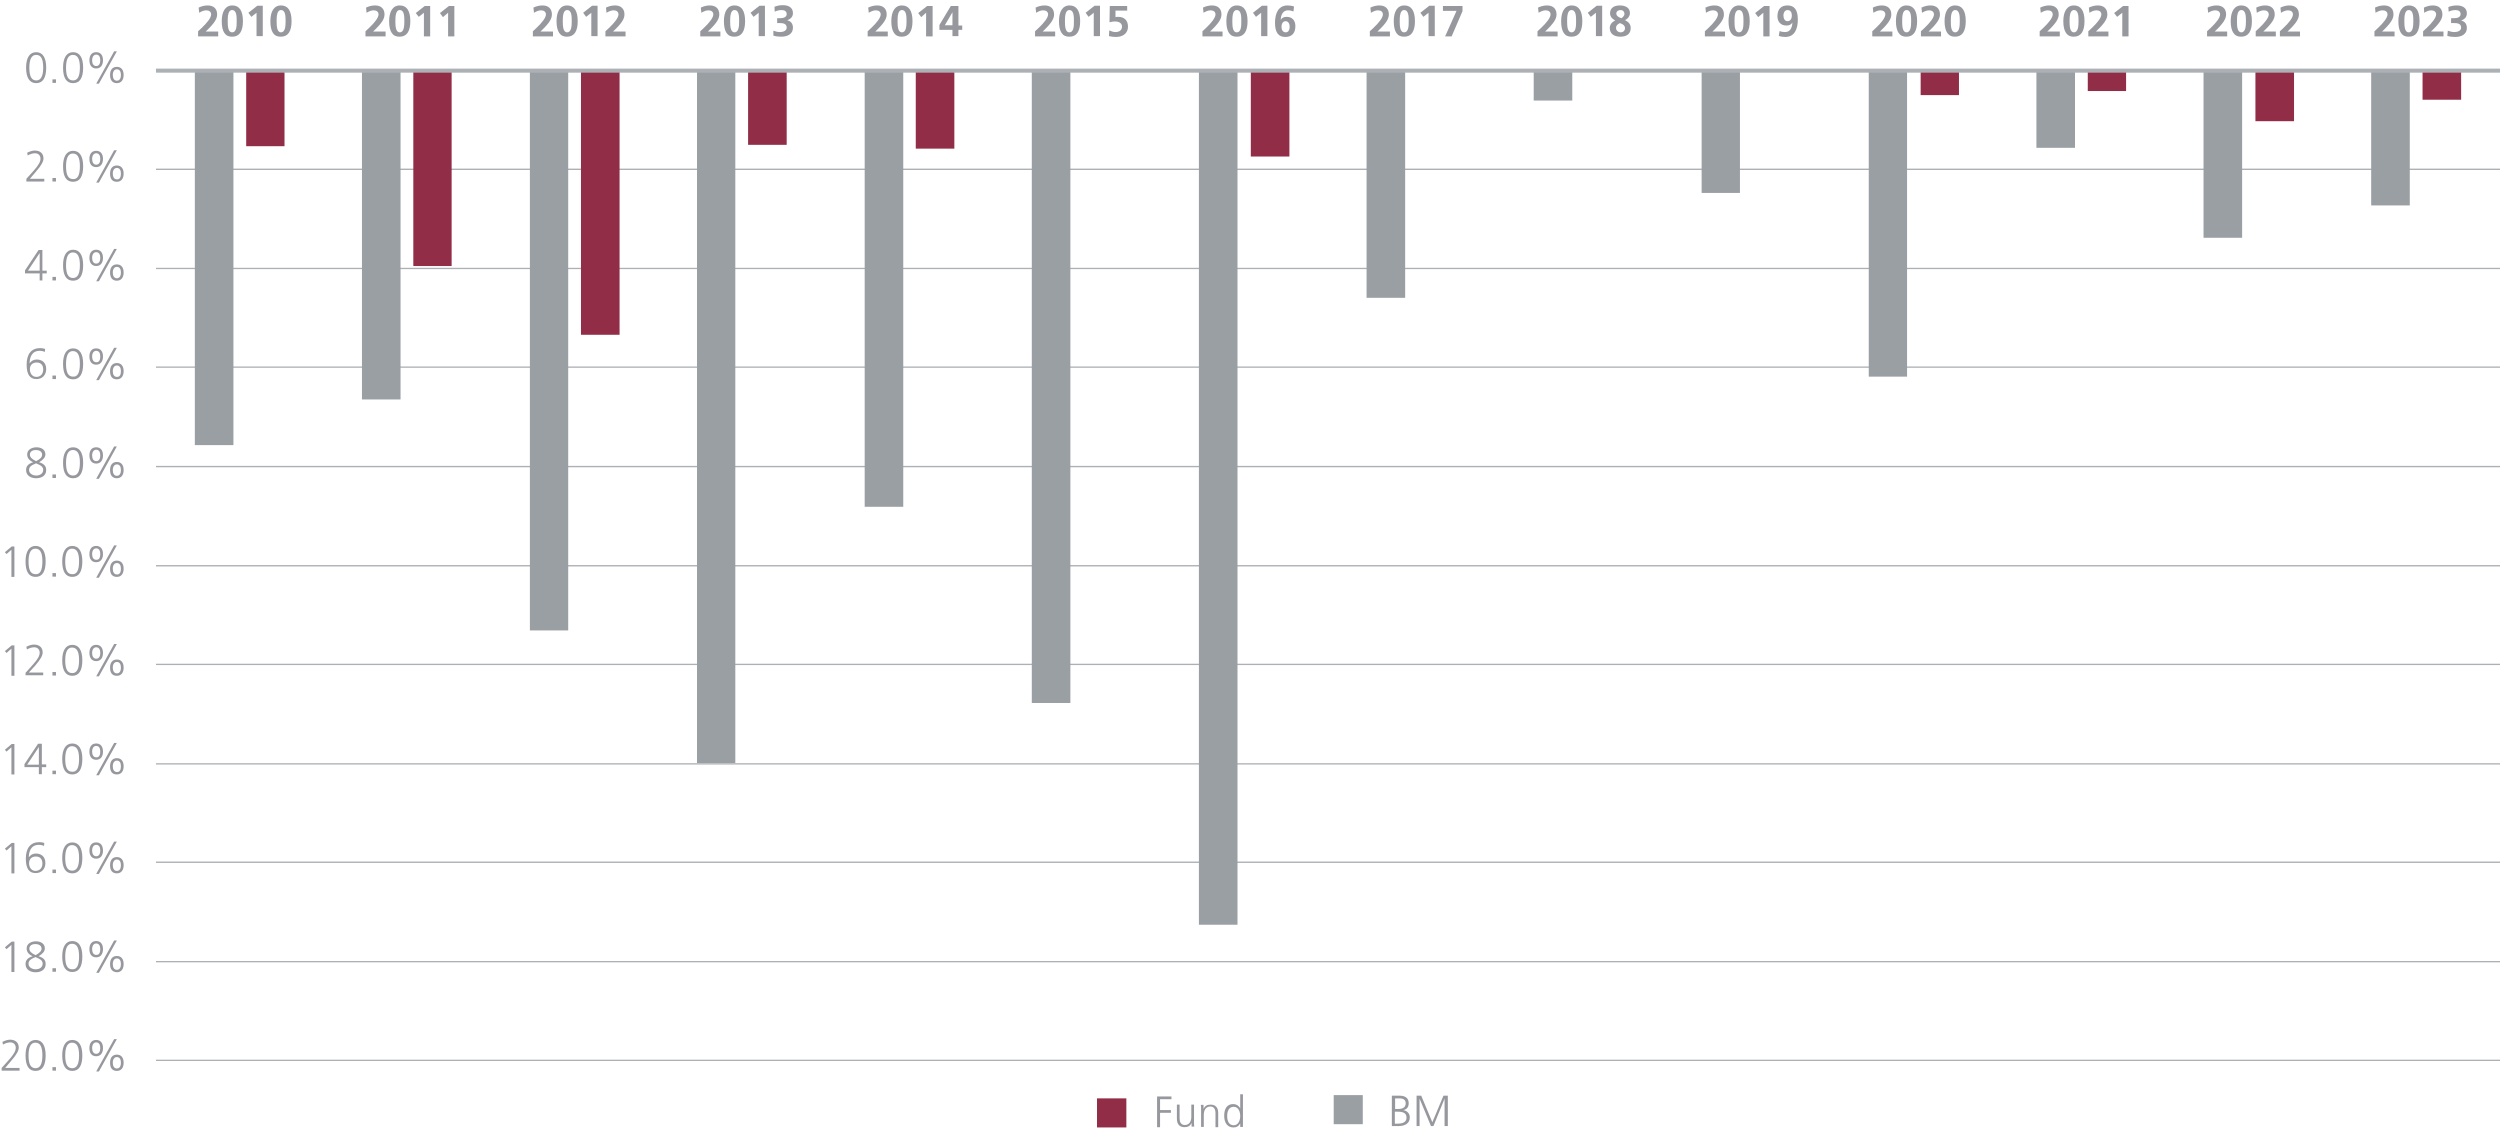 <?xml version="1.0" encoding="UTF-8"?>
<!-- Generator: Adobe Illustrator 28.0.0, SVG Export Plug-In . SVG Version: 6.00 Build 0)  -->
<svg xmlns="http://www.w3.org/2000/svg" xmlns:xlink="http://www.w3.org/1999/xlink" version="1.1" id="Ebene_1" x="0px" y="0px" viewBox="0 0 920 416.7" style="enable-background:new 0 0 920 416.7;" xml:space="preserve">
<style type="text/css">
	.st0{fill:none;stroke:#ADB1B5;stroke-width:0.5;stroke-linejoin:round;stroke-miterlimit:10;}
	.st1{fill:#912D46;}
	.st2{fill:#999FA3;}
	.st3{fill:none;stroke:#ADB1B5;stroke-width:1.5;stroke-linejoin:round;stroke-miterlimit:10;}
	.st4{fill:#96989E;}
	.st5{fill-rule:evenodd;clip-rule:evenodd;fill:#912D46;}
	.st6{fill-rule:evenodd;clip-rule:evenodd;fill:#999FA3;}
</style>
<g>
	<path class="st0" d="M57.4,62.3H920 M57.4,98.8H920 M57.4,135.1H920 M57.4,171.7H920 M57.4,208.2H920 M57.4,244.5H920 M57.4,281.1   H920 M57.4,317.3H920 M57.4,353.9H920 M57.4,390.2H920"></path>
</g>
<polygon class="st1" points="905.7,36.7 891.5,36.7 891.5,26 905.7,26 905.7,36.7 "></polygon>
<polygon class="st1" points="844.2,44.6 830,44.6 830,26 844.2,26 844.2,44.6 "></polygon>
<polygon class="st1" points="782.4,33.5 768.3,33.5 768.3,26 782.4,26 782.4,33.5 "></polygon>
<polygon class="st1" points="720.9,35 706.8,35 706.8,26 720.9,26 720.9,35 "></polygon>
<polygon class="st1" points="474.5,57.6 460.3,57.6 460.3,26 474.5,26 474.5,57.6 "></polygon>
<polygon class="st1" points="351.2,54.7 337,54.7 337,26 351.2,26 351.2,54.7 "></polygon>
<polygon class="st1" points="289.5,53.3 275.3,53.3 275.3,26 289.5,26 289.5,53.3 "></polygon>
<polygon class="st1" points="228,123.2 213.8,123.2 213.8,26 228,26 228,123.2 "></polygon>
<polygon class="st1" points="166.2,97.9 152.1,97.9 152.1,26 166.2,26 166.2,97.9 "></polygon>
<polygon class="st1" points="104.7,53.8 90.6,53.8 90.6,26 104.7,26 104.7,53.8 "></polygon>
<polygon class="st2" points="886.8,75.6 872.6,75.6 872.6,26 886.8,26 886.8,75.6 "></polygon>
<polygon class="st2" points="825.1,87.5 810.9,87.5 810.9,26 825.1,26 825.1,87.5 "></polygon>
<polygon class="st2" points="763.6,54.4 749.4,54.4 749.4,26 763.6,26 763.6,54.4 "></polygon>
<polygon class="st2" points="701.8,138.6 687.7,138.6 687.7,26 701.8,26 701.8,138.6 "></polygon>
<polygon class="st2" points="640.3,71 626.2,71 626.2,26 640.3,26 640.3,71 "></polygon>
<polygon class="st2" points="578.6,37 564.4,37 564.4,26 578.6,26 578.6,37 "></polygon>
<polygon class="st2" points="517.1,109.6 502.9,109.6 502.9,26 517.1,26 517.1,109.6 "></polygon>
<polygon class="st2" points="455.4,340.3 441.2,340.3 441.2,26 455.4,26 455.4,340.3 "></polygon>
<polygon class="st2" points="393.9,258.7 379.7,258.7 379.7,26 393.9,26 393.9,258.7 "></polygon>
<polygon class="st2" points="332.4,186.5 318.2,186.5 318.2,26 332.4,26 332.4,186.5 "></polygon>
<polygon class="st2" points="270.6,280.8 256.5,280.8 256.5,26 270.6,26 270.6,280.8 "></polygon>
<polygon class="st2" points="209.1,232 195,232 195,26 209.1,26 209.1,232 "></polygon>
<polygon class="st2" points="147.4,147 133.2,147 133.2,26 147.4,26 147.4,147 "></polygon>
<polygon class="st2" points="85.9,163.8 71.7,163.8 71.7,26 85.9,26 85.9,163.8 "></polygon>
<g>
	<line class="st3" x1="920" y1="26" x2="57.4" y2="26"></line>
</g>
<g>
	<g>
		<g>
			<g>
				<path class="st4" d="M9.6,24.9c0-3.6,1.3-5.7,3.7-5.7s3.7,2,3.7,5.7c0,3.7-1.2,5.7-3.7,5.7C10.9,30.6,9.6,28.6,9.6,24.9z       M15.9,24.9c0-3.2-0.8-4.7-2.6-4.7c-1.6,0-2.5,1.5-2.5,4.7c0,3.4,0.9,4.7,2.6,4.7C14.9,29.6,15.9,28.2,15.9,24.9z"></path>
				<path class="st4" d="M19.3,30.5v-1.3h1.3v1.3H19.3z"></path>
				<path class="st4" d="M23.2,24.9c0-3.6,1.3-5.7,3.7-5.7s3.7,2,3.7,5.7c0,3.7-1.2,5.7-3.7,5.7C24.4,30.6,23.2,28.6,23.2,24.9z       M29.4,24.9c0-3.2-0.8-4.7-2.6-4.7c-1.6,0-2.5,1.5-2.5,4.7c0,3.4,0.9,4.7,2.6,4.7C28.5,29.6,29.4,28.2,29.4,24.9z"></path>
				<path class="st4" d="M32.9,22.2c0-1.9,0.9-3,2.5-3c1.6,0,2.5,1.1,2.5,3c0,1.7-0.8,3-2.5,3C33.8,25.2,32.9,24,32.9,22.2z       M36.9,22.2c0-1.3-0.5-2.1-1.5-2.1c-0.9,0-1.5,0.8-1.5,2.1c0,1.2,0.5,2.1,1.5,2.1C36.5,24.3,36.9,23.3,36.9,22.2z M35.4,30.8      L42,18.9H43l-6.6,11.9H35.4z M40.5,27.6c0-1.9,0.9-3,2.5-3c1.6,0,2.5,1.1,2.5,3c0,1.7-0.8,3-2.5,3      C41.3,30.6,40.5,29.4,40.5,27.6z M44.5,27.6c0-1.3-0.5-2.1-1.5-2.1c-0.9,0-1.5,0.8-1.5,2.1c0,1.2,0.5,2.1,1.5,2.1      C44.1,29.7,44.5,28.7,44.5,27.6z"></path>
			</g>
		</g>
	</g>
</g>
<g>
	<g>
		<g>
			<g>
				<path class="st4" d="M9.7,66.8v-1l2.7-3c1.8-2,2.5-3.3,2.5-4.4c0-1.2-0.8-2-2-2c-0.9,0-1.8,0.3-2.7,0.8l-0.2-1      c1-0.5,2-0.8,2.8-0.8c2,0,3.2,1.1,3.2,2.9c0,1-0.6,2.4-2.8,4.9L11,65.8h5.3v1H9.7z"></path>
				<path class="st4" d="M19.3,66.8v-1.3h1.3v1.3H19.3z"></path>
				<path class="st4" d="M23.2,61.2c0-3.6,1.3-5.7,3.7-5.7s3.7,2,3.7,5.7c0,3.7-1.2,5.7-3.7,5.7C24.4,66.9,23.2,65,23.2,61.2z       M29.4,61.2c0-3.2-0.8-4.7-2.6-4.7c-1.6,0-2.5,1.5-2.5,4.7c0,3.4,0.9,4.7,2.6,4.7C28.5,66,29.4,64.6,29.4,61.2z"></path>
				<path class="st4" d="M32.9,58.5c0-1.9,0.9-3,2.5-3c1.6,0,2.5,1.1,2.5,3c0,1.7-0.8,3-2.5,3C33.8,61.5,32.9,60.4,32.9,58.5z       M36.9,58.5c0-1.3-0.5-2.1-1.5-2.1c-0.9,0-1.5,0.8-1.5,2.1c0,1.2,0.5,2.1,1.5,2.1C36.5,60.6,36.9,59.7,36.9,58.5z M35.4,67.2      L42,55.3H43l-6.6,11.9H35.4z M40.5,63.9c0-1.9,0.9-3,2.5-3c1.6,0,2.5,1.1,2.5,3c0,1.7-0.8,3-2.5,3      C41.3,66.9,40.5,65.8,40.5,63.9z M44.5,63.9c0-1.3-0.5-2.1-1.5-2.1c-0.9,0-1.5,0.8-1.5,2.1c0,1.2,0.5,2.1,1.5,2.1      C44.1,66.1,44.5,65.1,44.5,63.9z"></path>
			</g>
		</g>
	</g>
</g>
<g>
	<g>
		<g>
			<g>
				<path class="st4" d="M14.6,103.2v-2.6H9.2v-1.1l5-7.5h1.4v7.6h1.6v1h-1.6v2.6H14.6z M14.6,93.1L14.6,93.1l-4.3,6.5h4.3V93.1z"></path>
				<path class="st4" d="M19.3,103.2v-1.3h1.3v1.3H19.3z"></path>
				<path class="st4" d="M23.2,97.6c0-3.6,1.3-5.7,3.7-5.7s3.7,2,3.7,5.7c0,3.7-1.2,5.7-3.7,5.7C24.4,103.3,23.2,101.3,23.2,97.6z       M29.4,97.6c0-3.2-0.8-4.7-2.6-4.7c-1.6,0-2.5,1.5-2.5,4.7c0,3.4,0.9,4.7,2.6,4.7C28.5,102.3,29.4,100.9,29.4,97.6z"></path>
				<path class="st4" d="M32.9,94.9c0-1.9,0.9-3,2.5-3c1.6,0,2.5,1.1,2.5,3c0,1.7-0.8,3-2.5,3C33.8,97.9,32.9,96.7,32.9,94.9z       M36.9,94.9c0-1.3-0.5-2.1-1.5-2.1c-0.9,0-1.5,0.8-1.5,2.1c0,1.2,0.5,2.1,1.5,2.1C36.5,97,36.9,96,36.9,94.9z M35.4,103.5      L42,91.6H43l-6.6,11.9H35.4z M40.5,100.3c0-1.9,0.9-3,2.5-3c1.6,0,2.5,1.1,2.5,3c0,1.7-0.8,3-2.5,3      C41.3,103.3,40.5,102.1,40.5,100.3z M44.5,100.3c0-1.3-0.5-2.1-1.5-2.1c-0.9,0-1.5,0.8-1.5,2.1c0,1.2,0.5,2.1,1.5,2.1      C44.1,102.4,44.5,101.4,44.5,100.3z"></path>
			</g>
		</g>
	</g>
</g>
<g>
	<g>
		<g>
			<g>
				<path class="st4" d="M16.5,129.5c-0.4-0.2-1.1-0.4-1.9-0.4c-3,0-3.7,2.6-3.7,4.6h0c0.6-0.9,1.5-1.4,2.6-1.4      c1.7,0,3.5,0.9,3.5,3.5c0,2.2-1.4,3.7-3.6,3.7c-2.4,0-3.6-1.7-3.6-5.3c0-4,1.8-6.1,5-6.1c0.6,0,1.2,0.1,1.8,0.3L16.5,129.5z       M15.9,136c0-1.6-0.8-2.6-2.4-2.6c-1.6,0-2.5,1-2.5,2.5c0,1.4,0.8,2.8,2.4,2.8C14.9,138.7,15.9,137.6,15.9,136z"></path>
				<path class="st4" d="M19.3,139.5v-1.3h1.3v1.3H19.3z"></path>
				<path class="st4" d="M23.2,133.9c0-3.6,1.3-5.7,3.7-5.7s3.7,2,3.7,5.7c0,3.7-1.2,5.7-3.7,5.7C24.4,139.6,23.2,137.7,23.2,133.9z       M29.4,133.9c0-3.2-0.8-4.7-2.6-4.7c-1.6,0-2.5,1.5-2.5,4.7c0,3.4,0.9,4.7,2.6,4.7C28.5,138.7,29.4,137.3,29.4,133.9z"></path>
				<path class="st4" d="M32.9,131.2c0-1.9,0.9-3,2.5-3c1.6,0,2.5,1.1,2.5,3c0,1.7-0.8,3-2.5,3C33.8,134.2,32.9,133.1,32.9,131.2z       M36.9,131.2c0-1.3-0.5-2.1-1.5-2.1c-0.9,0-1.5,0.8-1.5,2.1c0,1.2,0.5,2.1,1.5,2.1C36.5,133.4,36.9,132.4,36.9,131.2z       M35.4,139.9L42,128H43l-6.6,11.9H35.4z M40.5,136.6c0-1.9,0.9-3,2.5-3c1.6,0,2.5,1.1,2.5,3c0,1.7-0.8,3-2.5,3      C41.3,139.6,40.5,138.5,40.5,136.6z M44.5,136.6c0-1.3-0.5-2.1-1.5-2.1c-0.9,0-1.5,0.8-1.5,2.1c0,1.2,0.5,2.1,1.5,2.1      C44.1,138.8,44.5,137.8,44.5,136.6z"></path>
			</g>
		</g>
	</g>
</g>
<g>
	<g>
		<g>
			<g>
				<path class="st4" d="M17,173c0,2.1-1.8,3-3.7,3c-1.8,0-3.7-0.9-3.7-3c0-1.4,0.7-2.3,2.6-2.9c-1.5-0.7-2.2-1.6-2.2-2.9      c0-1.9,2-2.6,3.4-2.6c1.7,0,3.3,0.8,3.3,2.6c0,1.1-0.8,2-2.3,2.9C16.3,170.7,17,171.6,17,173z M13.3,170.5l-0.7,0.3      c-1.2,0.5-1.9,1.1-1.9,2.2c0,1.3,1.4,2,2.6,2c1.4,0,2.6-0.7,2.6-2.1c0-1.3-1.3-1.8-2.2-2.2L13.3,170.5z M15.5,167.3      c0-1.2-1.2-1.7-2.3-1.7c-1.1,0-2.2,0.5-2.2,1.7c0,1,0.8,1.7,2.3,2.4C14.9,168.9,15.5,168.2,15.5,167.3z"></path>
				<path class="st4" d="M19.3,175.9v-1.3h1.3v1.3H19.3z"></path>
				<path class="st4" d="M23.2,170.3c0-3.6,1.3-5.7,3.7-5.7s3.7,2,3.7,5.7c0,3.7-1.2,5.7-3.7,5.7C24.4,176,23.2,174,23.2,170.3z       M29.4,170.3c0-3.2-0.8-4.7-2.6-4.7c-1.6,0-2.5,1.5-2.5,4.7c0,3.4,0.9,4.7,2.6,4.7C28.5,175,29.4,173.6,29.4,170.3z"></path>
				<path class="st4" d="M32.9,167.6c0-1.9,0.9-3,2.5-3c1.6,0,2.5,1.1,2.5,3c0,1.7-0.8,3-2.5,3C33.8,170.6,32.9,169.4,32.9,167.6z       M36.9,167.6c0-1.3-0.5-2.1-1.5-2.1c-0.9,0-1.5,0.8-1.5,2.1c0,1.2,0.5,2.1,1.5,2.1C36.5,169.7,36.9,168.7,36.9,167.6z       M35.4,176.2l6.6-11.9H43l-6.6,11.9H35.4z M40.5,173c0-1.9,0.9-3,2.5-3c1.6,0,2.5,1.1,2.5,3c0,1.7-0.8,3-2.5,3      C41.3,176,40.5,174.8,40.5,173z M44.5,173c0-1.3-0.5-2.1-1.5-2.1c-0.9,0-1.5,0.8-1.5,2.1c0,1.2,0.5,2.1,1.5,2.1      C44.1,175.1,44.5,174.1,44.5,173z"></path>
			</g>
		</g>
	</g>
</g>
<g>
	<g>
		<g>
			<g>
				<path class="st4" d="M4.2,212.2v-9.9l-1.8,1.6l-0.6-0.7l2.5-2.1h1v11.2H4.2z"></path>
				<path class="st4" d="M9.4,206.6c0-3.6,1.3-5.7,3.7-5.7s3.7,2,3.7,5.7c0,3.7-1.2,5.7-3.7,5.7C10.6,212.3,9.4,210.4,9.4,206.6z       M15.6,206.6c0-3.2-0.8-4.7-2.6-4.7c-1.6,0-2.5,1.5-2.5,4.7c0,3.4,0.9,4.7,2.6,4.7C14.7,211.4,15.6,210,15.6,206.6z"></path>
				<path class="st4" d="M19.3,212.2v-1.3h1.3v1.3H19.3z"></path>
				<path class="st4" d="M22.9,206.6c0-3.6,1.3-5.7,3.7-5.7s3.7,2,3.7,5.7c0,3.7-1.2,5.7-3.7,5.7C24.2,212.3,22.9,210.4,22.9,206.6z       M29.1,206.6c0-3.2-0.8-4.7-2.6-4.7c-1.6,0-2.5,1.5-2.5,4.7c0,3.4,0.9,4.7,2.6,4.7C28.2,211.4,29.1,210,29.1,206.6z"></path>
				<path class="st4" d="M32.9,203.9c0-1.9,0.9-3,2.5-3c1.6,0,2.5,1.1,2.5,3c0,1.7-0.8,3-2.5,3C33.8,206.9,32.9,205.8,32.9,203.9z       M36.9,203.9c0-1.3-0.5-2.1-1.5-2.1c-0.9,0-1.5,0.8-1.5,2.1c0,1.2,0.5,2.1,1.5,2.1C36.5,206.1,36.9,205.1,36.9,203.9z       M35.4,212.6l6.6-11.9H43l-6.6,11.9H35.4z M40.5,209.3c0-1.9,0.9-3,2.5-3c1.6,0,2.5,1.1,2.5,3c0,1.7-0.8,3-2.5,3      C41.3,212.3,40.5,211.2,40.5,209.3z M44.5,209.3c0-1.3-0.5-2.1-1.5-2.1c-0.9,0-1.5,0.8-1.5,2.1c0,1.2,0.5,2.1,1.5,2.1      C44.1,211.5,44.5,210.5,44.5,209.3z"></path>
			</g>
		</g>
	</g>
</g>
<g>
	<g>
		<g>
			<g>
				<path class="st4" d="M4.2,248.6v-9.9l-1.8,1.6l-0.6-0.7l2.5-2.1h1v11.2H4.2z"></path>
				<path class="st4" d="M9.4,248.6v-1l2.7-3c1.8-2,2.5-3.3,2.5-4.4c0-1.2-0.8-2-2-2c-0.9,0-1.8,0.3-2.7,0.8l-0.2-1      c1-0.5,2-0.8,2.8-0.8c2,0,3.2,1.1,3.2,2.9c0,1-0.6,2.4-2.8,4.9l-2.3,2.5h5.3v1H9.4z"></path>
				<path class="st4" d="M19.3,248.6v-1.3h1.3v1.3H19.3z"></path>
				<path class="st4" d="M22.9,243c0-3.6,1.3-5.7,3.7-5.7s3.7,2,3.7,5.7c0,3.7-1.2,5.7-3.7,5.7C24.2,248.7,22.9,246.8,22.9,243z       M29.1,243c0-3.2-0.8-4.7-2.6-4.7c-1.6,0-2.5,1.5-2.5,4.7c0,3.4,0.9,4.7,2.6,4.7C28.2,247.7,29.1,246.3,29.1,243z"></path>
				<path class="st4" d="M32.9,240.3c0-1.9,0.9-3,2.5-3c1.6,0,2.5,1.1,2.5,3c0,1.7-0.8,3-2.5,3C33.8,243.3,32.9,242.1,32.9,240.3z       M36.9,240.3c0-1.3-0.5-2.1-1.5-2.1c-0.9,0-1.5,0.8-1.5,2.1c0,1.2,0.5,2.1,1.5,2.1C36.5,242.4,36.9,241.4,36.9,240.3z       M35.4,248.9l6.6-11.9H43l-6.6,11.9H35.4z M40.5,245.7c0-1.9,0.9-3,2.5-3c1.6,0,2.5,1.1,2.5,3c0,1.7-0.8,3-2.5,3      C41.3,248.7,40.5,247.6,40.5,245.7z M44.5,245.7c0-1.3-0.5-2.1-1.5-2.1c-0.9,0-1.5,0.8-1.5,2.1c0,1.2,0.5,2.1,1.5,2.1      C44.1,247.8,44.5,246.8,44.5,245.7z"></path>
			</g>
		</g>
	</g>
</g>
<g>
	<g>
		<g>
			<g>
				<path class="st4" d="M4.2,284.9V275l-1.8,1.6l-0.6-0.7l2.5-2.1h1v11.2H4.2z"></path>
				<path class="st4" d="M14.3,284.9v-2.6H9v-1.1l5-7.5h1.4v7.6h1.6v1h-1.6v2.6H14.3z M14.3,274.9L14.3,274.9l-4.3,6.5h4.3V274.9z"></path>
				<path class="st4" d="M19.3,284.9v-1.3h1.3v1.3H19.3z"></path>
				<path class="st4" d="M22.9,279.3c0-3.6,1.3-5.7,3.7-5.7s3.7,2,3.7,5.7c0,3.7-1.2,5.7-3.7,5.7C24.2,285,22.9,283.1,22.9,279.3z       M29.1,279.3c0-3.2-0.8-4.7-2.6-4.7c-1.6,0-2.5,1.5-2.5,4.7c0,3.4,0.9,4.7,2.6,4.7C28.2,284.1,29.1,282.7,29.1,279.3z"></path>
				<path class="st4" d="M32.9,276.6c0-1.9,0.9-3,2.5-3c1.6,0,2.5,1.1,2.5,3c0,1.7-0.8,3-2.5,3C33.8,279.6,32.9,278.5,32.9,276.6z       M36.9,276.6c0-1.3-0.5-2.1-1.5-2.1c-0.9,0-1.5,0.8-1.5,2.1c0,1.2,0.5,2.1,1.5,2.1C36.5,278.8,36.9,277.8,36.9,276.6z       M35.4,285.3l6.6-11.9H43l-6.6,11.9H35.4z M40.5,282c0-1.9,0.9-3,2.5-3c1.6,0,2.5,1.1,2.5,3c0,1.7-0.8,3-2.5,3      C41.3,285,40.5,283.9,40.5,282z M44.5,282c0-1.3-0.5-2.1-1.5-2.1c-0.9,0-1.5,0.8-1.5,2.1c0,1.2,0.5,2.1,1.5,2.1      C44.1,284.2,44.5,283.2,44.5,282z"></path>
			</g>
		</g>
	</g>
</g>
<g>
	<g>
		<g>
			<g>
				<path class="st4" d="M4.2,321.3v-9.9l-1.8,1.6l-0.6-0.7l2.5-2.1h1v11.2H4.2z"></path>
				<path class="st4" d="M16.2,311.3c-0.4-0.2-1.1-0.4-1.9-0.4c-3,0-3.7,2.6-3.7,4.6h0c0.6-0.9,1.5-1.4,2.6-1.4      c1.7,0,3.5,0.9,3.5,3.5c0,2.2-1.4,3.7-3.6,3.7c-2.4,0-3.6-1.7-3.6-5.3c0-4,1.8-6.1,5-6.1c0.6,0,1.2,0.1,1.8,0.3L16.2,311.3z       M15.6,317.8c0-1.6-0.8-2.6-2.4-2.6c-1.6,0-2.5,1-2.5,2.5c0,1.4,0.8,2.8,2.4,2.8C14.7,320.4,15.6,319.4,15.6,317.8z"></path>
				<path class="st4" d="M19.3,321.3v-1.3h1.3v1.3H19.3z"></path>
				<path class="st4" d="M22.9,315.7c0-3.6,1.3-5.7,3.7-5.7s3.7,2,3.7,5.7c0,3.7-1.2,5.7-3.7,5.7C24.2,321.4,22.9,319.5,22.9,315.7z       M29.1,315.7c0-3.2-0.8-4.7-2.6-4.7c-1.6,0-2.5,1.5-2.5,4.7c0,3.4,0.9,4.7,2.6,4.7C28.2,320.4,29.1,319,29.1,315.7z"></path>
				<path class="st4" d="M32.9,313c0-1.9,0.9-3,2.5-3c1.6,0,2.5,1.1,2.5,3c0,1.7-0.8,3-2.5,3C33.8,316,32.9,314.8,32.9,313z       M36.9,313c0-1.3-0.5-2.1-1.5-2.1c-0.9,0-1.5,0.8-1.5,2.1c0,1.2,0.5,2.1,1.5,2.1C36.5,315.1,36.9,314.1,36.9,313z M35.4,321.6      l6.6-11.9H43l-6.6,11.9H35.4z M40.5,318.4c0-1.9,0.9-3,2.5-3c1.6,0,2.5,1.1,2.5,3c0,1.7-0.8,3-2.5,3      C41.3,321.4,40.5,320.3,40.5,318.4z M44.5,318.4c0-1.3-0.5-2.1-1.5-2.1c-0.9,0-1.5,0.8-1.5,2.1c0,1.2,0.5,2.1,1.5,2.1      C44.1,320.5,44.5,319.5,44.5,318.4z"></path>
			</g>
		</g>
	</g>
</g>
<g>
	<g>
		<g>
			<g>
				<path class="st4" d="M4.2,357.6v-9.9l-1.8,1.6l-0.6-0.7l2.5-2.1h1v11.2H4.2z"></path>
				<path class="st4" d="M16.8,354.8c0,2.1-1.8,3-3.7,3c-1.8,0-3.7-0.9-3.7-3c0-1.4,0.7-2.3,2.6-2.9c-1.5-0.7-2.2-1.6-2.2-2.9      c0-1.9,2-2.6,3.4-2.6c1.7,0,3.3,0.8,3.3,2.6c0,1.1-0.8,2-2.3,2.9C16.1,352.5,16.8,353.3,16.8,354.8z M13.1,352.2l-0.7,0.3      c-1.2,0.5-1.9,1.1-1.9,2.2c0,1.3,1.4,2,2.6,2c1.4,0,2.6-0.7,2.6-2.1c0-1.3-1.3-1.8-2.2-2.2L13.1,352.2z M15.3,349.1      c0-1.2-1.2-1.7-2.3-1.7c-1.1,0-2.2,0.5-2.2,1.7c0,1,0.8,1.7,2.3,2.4C14.6,350.7,15.3,349.9,15.3,349.1z"></path>
				<path class="st4" d="M19.3,357.6v-1.3h1.3v1.3H19.3z"></path>
				<path class="st4" d="M22.9,352c0-3.6,1.3-5.7,3.7-5.7s3.7,2,3.7,5.7c0,3.7-1.2,5.7-3.7,5.7C24.2,357.7,22.9,355.8,22.9,352z       M29.1,352c0-3.2-0.8-4.7-2.6-4.7c-1.6,0-2.5,1.5-2.5,4.7c0,3.4,0.9,4.7,2.6,4.7C28.2,356.8,29.1,355.4,29.1,352z"></path>
				<path class="st4" d="M32.9,349.3c0-1.9,0.9-3,2.5-3c1.6,0,2.5,1.1,2.5,3c0,1.7-0.8,3-2.5,3C33.8,352.3,32.9,351.2,32.9,349.3z       M36.9,349.3c0-1.3-0.5-2.1-1.5-2.1c-0.9,0-1.5,0.8-1.5,2.1c0,1.2,0.5,2.1,1.5,2.1C36.5,351.5,36.9,350.5,36.9,349.3z M35.4,358      l6.6-11.9H43L36.4,358H35.4z M40.5,354.8c0-1.9,0.9-3,2.5-3c1.6,0,2.5,1.1,2.5,3c0,1.7-0.8,3-2.5,3      C41.3,357.7,40.5,356.6,40.5,354.8z M44.5,354.8c0-1.3-0.5-2.1-1.5-2.1c-0.9,0-1.5,0.8-1.5,2.1c0,1.2,0.5,2.1,1.5,2.1      C44.1,356.9,44.5,355.9,44.5,354.8z"></path>
			</g>
		</g>
	</g>
</g>
<g>
	<g>
		<g>
			<g>
				<path class="st4" d="M0.6,394v-1l2.7-3c1.8-2,2.5-3.3,2.5-4.4c0-1.2-0.8-2-2-2c-0.9,0-1.8,0.3-2.7,0.8l-0.2-1      c1-0.5,2-0.8,2.8-0.8c2,0,3.2,1.1,3.2,2.9c0,1-0.6,2.4-2.8,4.9L1.9,393h5.3v1H0.6z"></path>
				<path class="st4" d="M9.4,388.4c0-3.6,1.3-5.7,3.7-5.7s3.7,2,3.7,5.7c0,3.7-1.2,5.7-3.7,5.7C10.6,394.1,9.4,392.2,9.4,388.4z       M15.6,388.4c0-3.2-0.8-4.7-2.6-4.7c-1.6,0-2.5,1.5-2.5,4.7c0,3.4,0.9,4.7,2.6,4.7C14.7,393.1,15.6,391.7,15.6,388.4z"></path>
				<path class="st4" d="M19.3,394v-1.3h1.3v1.3H19.3z"></path>
				<path class="st4" d="M22.9,388.4c0-3.6,1.3-5.7,3.7-5.7s3.7,2,3.7,5.7c0,3.7-1.2,5.7-3.7,5.7C24.2,394.1,22.9,392.2,22.9,388.4z       M29.1,388.4c0-3.2-0.8-4.7-2.6-4.7c-1.6,0-2.5,1.5-2.5,4.7c0,3.4,0.9,4.7,2.6,4.7C28.2,393.1,29.1,391.7,29.1,388.4z"></path>
				<path class="st4" d="M32.9,385.7c0-1.9,0.9-3,2.5-3c1.6,0,2.5,1.1,2.5,3c0,1.7-0.8,3-2.5,3C33.8,388.7,32.9,387.6,32.9,385.7z       M36.9,385.7c0-1.3-0.5-2.1-1.5-2.1c-0.9,0-1.5,0.8-1.5,2.1c0,1.2,0.5,2.1,1.5,2.1C36.5,387.8,36.9,386.8,36.9,385.7z       M35.4,394.3l6.6-11.9H43l-6.6,11.9H35.4z M40.5,391.1c0-1.9,0.9-3,2.5-3c1.6,0,2.5,1.1,2.5,3c0,1.7-0.8,3-2.5,3      C41.3,394.1,40.5,393,40.5,391.1z M44.5,391.1c0-1.3-0.5-2.1-1.5-2.1c-0.9,0-1.5,0.8-1.5,2.1c0,1.2,0.5,2.1,1.5,2.1      C44.1,393.2,44.5,392.2,44.5,391.1z"></path>
			</g>
		</g>
	</g>
</g>
<g>
	<g>
		<g>
			<path class="st4" d="M873.8,13.4v-1.9l1.3-1.2c2.1-2,3.5-3.8,3.5-5c0-1-0.8-1.5-1.8-1.5c-0.8,0-1.6,0.3-2.6,0.9l-0.2-1.9     c1-0.5,2.2-0.8,3.3-0.8c2.2,0,3.5,1.2,3.5,3.3c0,1.6-0.9,3.2-4.2,6.3h4.6v1.8H873.8z"></path>
			<path class="st4" d="M882.6,7.8c0-3.5,1.3-5.8,3.9-5.8c2.6,0,3.9,2,3.9,5.8c0,3.7-1.3,5.7-3.9,5.7     C883.9,13.6,882.6,11.7,882.6,7.8z M888.1,7.8c0-1.7,0-4.1-1.7-4.1c-1.5,0-1.6,2.4-1.6,4.1c0,1.8,0.1,4.1,1.6,4.1     C888,11.9,888.1,9.5,888.1,7.8z"></path>
			<path class="st4" d="M891.7,13.4v-1.9l1.3-1.2c2.1-2,3.5-3.8,3.5-5c0-1-0.8-1.5-1.8-1.5c-0.8,0-1.6,0.3-2.6,0.9L892,2.8     c1-0.5,2.2-0.8,3.3-0.8c2.2,0,3.5,1.2,3.5,3.3c0,1.6-0.9,3.2-4.2,6.3h4.6v1.8H891.7z"></path>
			<path class="st4" d="M900.8,11.3c0.8,0.3,1.6,0.5,2.5,0.5c1.1,0,2.4-0.5,2.4-1.6c0-1.2-0.8-1.7-2.4-1.7H902V6.7h1.1     c1.4,0,2.4-0.5,2.4-1.5s-0.7-1.5-1.9-1.5c-0.8,0-1.7,0.2-2.5,0.6L901,2.6c0.9-0.4,2-0.6,3.1-0.6c1.8,0,3.7,0.7,3.7,2.9     c0,1.3-0.7,2.1-2.1,2.7v0c1.3,0.2,2.1,1.2,2.1,2.7c0,2.2-1.8,3.3-4.3,3.3c-1,0-2-0.1-2.9-0.4L900.8,11.3z"></path>
		</g>
	</g>
</g>
<g>
	<g>
		<g>
			<path class="st4" d="M812.2,13.4v-1.9l1.3-1.2c2.1-2,3.5-3.8,3.5-5c0-1-0.8-1.5-1.8-1.5c-0.8,0-1.6,0.3-2.6,0.9l-0.2-1.9     c1-0.5,2.2-0.8,3.3-0.8c2.2,0,3.5,1.2,3.5,3.3c0,1.6-0.9,3.2-4.2,6.3h4.6v1.8H812.2z"></path>
			<path class="st4" d="M820.9,7.8c0-3.5,1.3-5.8,3.9-5.8c2.6,0,3.9,2,3.9,5.8c0,3.7-1.3,5.7-3.9,5.7     C822.3,13.6,820.9,11.7,820.9,7.8z M826.5,7.8c0-1.7,0-4.1-1.7-4.1c-1.5,0-1.6,2.4-1.6,4.1c0,1.8,0.1,4.1,1.6,4.1     C826.4,11.9,826.5,9.5,826.5,7.8z"></path>
			<path class="st4" d="M830.1,13.4v-1.9l1.3-1.2c2.1-2,3.5-3.8,3.5-5c0-1-0.8-1.5-1.8-1.5c-0.8,0-1.6,0.3-2.6,0.9l-0.2-1.9     c1-0.5,2.2-0.8,3.3-0.8c2.2,0,3.5,1.2,3.5,3.3c0,1.6-0.9,3.2-4.2,6.3h4.6v1.8H830.1z"></path>
			<path class="st4" d="M839,13.4v-1.9l1.3-1.2c2.1-2,3.5-3.8,3.5-5c0-1-0.8-1.5-1.8-1.5c-0.8,0-1.6,0.3-2.6,0.9l-0.2-1.9     c1-0.5,2.2-0.8,3.3-0.8c2.2,0,3.5,1.2,3.5,3.3c0,1.6-0.9,3.2-4.2,6.3h4.6v1.8H839z"></path>
		</g>
	</g>
</g>
<g>
	<g>
		<g>
			<path class="st4" d="M750.6,13.4v-1.9l1.3-1.2c2.1-2,3.5-3.8,3.5-5c0-1-0.8-1.5-1.8-1.5c-0.8,0-1.6,0.3-2.6,0.9l-0.2-1.9     c1-0.5,2.2-0.8,3.3-0.8c2.2,0,3.5,1.2,3.5,3.3c0,1.6-0.9,3.2-4.2,6.3h4.6v1.8H750.6z"></path>
			<path class="st4" d="M759.3,7.8c0-3.5,1.3-5.8,3.9-5.8c2.6,0,3.9,2,3.9,5.8c0,3.7-1.3,5.7-3.9,5.7     C760.7,13.6,759.3,11.7,759.3,7.8z M764.9,7.8c0-1.7,0-4.1-1.7-4.1c-1.5,0-1.6,2.4-1.6,4.1c0,1.8,0.1,4.1,1.6,4.1     C764.8,11.9,764.9,9.5,764.9,7.8z"></path>
			<path class="st4" d="M768.5,13.4v-1.9l1.3-1.2c2.1-2,3.5-3.8,3.5-5c0-1-0.8-1.5-1.8-1.5c-0.8,0-1.6,0.3-2.6,0.9l-0.2-1.9     c1-0.5,2.2-0.8,3.3-0.8c2.2,0,3.5,1.2,3.5,3.3c0,1.6-0.9,3.2-4.2,6.3h4.6v1.8H768.5z"></path>
			<path class="st4" d="M781,13.4V4.7l-1.9,1.5L778,4.8l3.3-2.6h2v11.2H781z"></path>
		</g>
	</g>
</g>
<g>
	<g>
		<g>
			<path class="st4" d="M689,13.4v-1.9l1.3-1.2c2.1-2,3.5-3.8,3.5-5c0-1-0.8-1.5-1.8-1.5c-0.8,0-1.6,0.3-2.6,0.9l-0.2-1.9     c1-0.5,2.2-0.8,3.3-0.8c2.2,0,3.5,1.2,3.5,3.3c0,1.6-0.9,3.2-4.2,6.3h4.6v1.8H689z"></path>
			<path class="st4" d="M697.7,7.8c0-3.5,1.3-5.8,3.9-5.8c2.6,0,3.9,2,3.9,5.8c0,3.7-1.3,5.7-3.9,5.7     C699.1,13.6,697.7,11.7,697.7,7.8z M703.3,7.8c0-1.7,0-4.1-1.7-4.1c-1.5,0-1.6,2.4-1.6,4.1c0,1.8,0.1,4.1,1.6,4.1     C703.2,11.9,703.3,9.5,703.3,7.8z"></path>
			<path class="st4" d="M706.9,13.4v-1.9l1.3-1.2c2.1-2,3.5-3.8,3.5-5c0-1-0.8-1.5-1.8-1.5c-0.8,0-1.6,0.3-2.6,0.9l-0.2-1.9     c1-0.5,2.2-0.8,3.3-0.8c2.2,0,3.5,1.2,3.5,3.3c0,1.6-0.9,3.2-4.2,6.3h4.6v1.8H706.9z"></path>
			<path class="st4" d="M715.6,7.8c0-3.5,1.3-5.8,3.9-5.8c2.6,0,3.9,2,3.9,5.8c0,3.7-1.3,5.7-3.9,5.7C717,13.6,715.6,11.7,715.6,7.8     z M721.2,7.8c0-1.7,0-4.1-1.7-4.1c-1.5,0-1.6,2.4-1.6,4.1c0,1.8,0.1,4.1,1.6,4.1C721.1,11.9,721.2,9.5,721.2,7.8z"></path>
		</g>
	</g>
</g>
<g>
	<g>
		<g>
			<path class="st4" d="M627.4,13.4v-1.9l1.3-1.2c2.1-2,3.5-3.8,3.5-5c0-1-0.8-1.5-1.8-1.5c-0.8,0-1.6,0.3-2.6,0.9l-0.2-1.9     c1-0.5,2.2-0.8,3.3-0.8c2.2,0,3.5,1.2,3.5,3.3c0,1.6-0.9,3.2-4.2,6.3h4.6v1.8H627.4z"></path>
			<path class="st4" d="M636.1,7.8c0-3.5,1.3-5.8,3.9-5.8c2.6,0,3.9,2,3.9,5.8c0,3.7-1.3,5.7-3.9,5.7     C637.4,13.6,636.1,11.7,636.1,7.8z M641.6,7.8c0-1.7,0-4.1-1.7-4.1c-1.5,0-1.6,2.4-1.6,4.1c0,1.8,0.1,4.1,1.6,4.1     C641.6,11.9,641.6,9.5,641.6,7.8z"></path>
			<path class="st4" d="M648.9,13.4V4.7L647,6.3l-1.1-1.5l3.3-2.6h2v11.2H648.9z"></path>
			<path class="st4" d="M659.6,8.3c-0.5,0.8-1.2,1.1-2.2,1.1c-2.1,0-3.3-1.4-3.3-3.4c0-2.6,1.3-4,3.7-4c2.5,0,3.8,1.6,3.8,5.2     c0,3.5-1.2,6.4-4.6,6.4c-0.8,0-1.6-0.1-2.4-0.4l0.3-1.8c0.6,0.3,1.2,0.4,2,0.4C658.6,11.8,659.5,10.5,659.6,8.3L659.6,8.3z      M659.4,5.7c0-1-0.4-2-1.6-2c-0.9,0-1.5,0.9-1.5,2c0,1.1,0.5,2.1,1.5,2.1C659,7.8,659.4,6.7,659.4,5.7z"></path>
		</g>
	</g>
</g>
<g>
	<g>
		<g>
			<path class="st4" d="M565.8,13.4v-1.9l1.3-1.2c2.1-2,3.5-3.8,3.5-5c0-1-0.8-1.5-1.8-1.5c-0.8,0-1.6,0.3-2.6,0.9L566,2.8     c1-0.5,2.2-0.8,3.3-0.8c2.2,0,3.5,1.2,3.5,3.3c0,1.6-0.9,3.2-4.2,6.3h4.6v1.8H565.8z"></path>
			<path class="st4" d="M574.5,7.8c0-3.5,1.3-5.8,3.9-5.8c2.6,0,3.9,2,3.9,5.8c0,3.7-1.3,5.7-3.9,5.7     C575.8,13.6,574.5,11.7,574.5,7.8z M580,7.8c0-1.7,0-4.1-1.7-4.1c-1.5,0-1.6,2.4-1.6,4.1c0,1.8,0.1,4.1,1.6,4.1     C580,11.9,580,9.5,580,7.8z"></path>
			<path class="st4" d="M587.3,13.4V4.7l-1.9,1.5l-1.1-1.5l3.3-2.6h2v11.2H587.3z"></path>
			<path class="st4" d="M598,7.4c1.4,0.7,2.1,1.6,2.1,2.9c0,2.1-1.4,3.2-3.8,3.2c-2.4,0-3.9-1.1-3.9-3.2c0-1.2,0.7-2.1,2-2.8v0     c-1.3-0.6-1.9-1.6-1.9-2.6c0-2,1.5-2.9,3.6-2.9c2.1,0,3.7,0.9,3.7,2.7C599.9,5.8,599.1,6.9,598,7.4L598,7.4z M594.7,10.3     c0,0.9,0.8,1.6,1.7,1.6s1.6-0.6,1.6-1.5c0-0.9-0.6-1.5-1.9-1.9C595.1,9,594.7,9.5,594.7,10.3z M597.8,5.1c0-0.6-0.4-1.4-1.4-1.4     c-0.8,0-1.6,0.4-1.6,1.3c0,0.7,0.5,1.2,1.8,1.7C597.1,6.5,597.8,5.8,597.8,5.1z"></path>
		</g>
	</g>
</g>
<g>
	<g>
		<g>
			<path class="st4" d="M504.1,13.4v-1.9l1.3-1.2c2.1-2,3.5-3.8,3.5-5c0-1-0.8-1.5-1.8-1.5c-0.8,0-1.6,0.3-2.6,0.9l-0.2-1.9     c1-0.5,2.2-0.8,3.3-0.8c2.2,0,3.5,1.2,3.5,3.3c0,1.6-0.9,3.2-4.2,6.3h4.6v1.8H504.1z"></path>
			<path class="st4" d="M512.9,7.8c0-3.5,1.3-5.8,3.9-5.8c2.6,0,3.9,2,3.9,5.8c0,3.7-1.3,5.7-3.9,5.7     C514.2,13.6,512.9,11.7,512.9,7.8z M518.4,7.8c0-1.7,0-4.1-1.7-4.1c-1.5,0-1.6,2.4-1.6,4.1c0,1.8,0.1,4.1,1.6,4.1     C518.4,11.9,518.4,9.5,518.4,7.8z"></path>
			<path class="st4" d="M525.7,13.4V4.7l-1.9,1.5l-1.1-1.5l3.3-2.6h2v11.2H525.7z"></path>
			<path class="st4" d="M531.8,13.4L536,4H531V2.2h7.2v1.9l-4,9.3H531.8z"></path>
		</g>
	</g>
</g>
<g>
	<g>
		<g>
			<path class="st4" d="M442.5,13.4v-1.9l1.3-1.2c2.1-2,3.5-3.8,3.5-5c0-1-0.8-1.5-1.8-1.5c-0.8,0-1.6,0.3-2.6,0.9l-0.2-1.9     c1-0.5,2.2-0.8,3.3-0.8c2.2,0,3.5,1.2,3.5,3.3c0,1.6-0.9,3.2-4.2,6.3h4.6v1.8H442.5z"></path>
			<path class="st4" d="M451.3,7.8c0-3.5,1.3-5.8,3.9-5.8c2.6,0,3.9,2,3.9,5.8c0,3.7-1.3,5.7-3.9,5.7     C452.6,13.6,451.3,11.7,451.3,7.8z M456.8,7.8c0-1.7,0-4.1-1.7-4.1c-1.5,0-1.6,2.4-1.6,4.1c0,1.8,0.1,4.1,1.6,4.1     C456.8,11.9,456.8,9.5,456.8,7.8z"></path>
			<path class="st4" d="M464.1,13.4V4.7l-1.9,1.5l-1.1-1.5l3.3-2.6h2v11.2H464.1z"></path>
			<path class="st4" d="M476,4.2c-0.6-0.2-1.2-0.4-2-0.4c-1.8,0-2.6,1.5-2.7,3.5l0,0c0.5-0.8,1.2-1.1,2.2-1.1c2,0,3.2,1.3,3.2,3.4     c0,2.6-1.3,4-3.7,4c-2.5,0-3.8-1.6-3.8-5.2c0-3.4,1.2-6.4,4.6-6.4c0.8,0,1.6,0.1,2.4,0.4L476,4.2z M474.6,9.9     c0-1-0.4-2.1-1.5-2.1c-0.9,0-1.5,0.8-1.5,2.1c0,1,0.4,2,1.6,2C474.2,11.9,474.6,10.8,474.6,9.9z"></path>
		</g>
	</g>
</g>
<g>
	<g>
		<g>
			<path class="st4" d="M380.9,13.4v-1.9l1.3-1.2c2.1-2,3.5-3.8,3.5-5c0-1-0.8-1.5-1.8-1.5c-0.8,0-1.6,0.3-2.6,0.9l-0.2-1.9     c1-0.5,2.2-0.8,3.3-0.8c2.2,0,3.5,1.2,3.5,3.3c0,1.6-0.9,3.2-4.2,6.3h4.6v1.8H380.9z"></path>
			<path class="st4" d="M389.7,7.8c0-3.5,1.3-5.8,3.9-5.8c2.6,0,3.9,2,3.9,5.8c0,3.7-1.3,5.7-3.9,5.7C391,13.6,389.7,11.7,389.7,7.8     z M395.2,7.8c0-1.7,0-4.1-1.7-4.1c-1.5,0-1.6,2.4-1.6,4.1c0,1.8,0.1,4.1,1.6,4.1C395.2,11.9,395.2,9.5,395.2,7.8z"></path>
			<path class="st4" d="M402.5,13.4V4.7l-1.9,1.5l-1.1-1.5l3.3-2.6h2v11.2H402.5z"></path>
			<path class="st4" d="M408.2,11.2c0.9,0.4,1.6,0.6,2.3,0.6c1.4,0,2.4-0.7,2.4-2c0-1.2-1-1.9-2.6-1.9c-0.7,0-1.3,0.1-2,0.3l0.1-6     h6.4v1.7h-4.3l0,2.4c0.4-0.1,0.6-0.1,1-0.1c2,0,3.6,1.1,3.6,3.6c0,2.3-1.7,3.8-4.4,3.8c-0.7,0-1.8-0.1-2.6-0.3L408.2,11.2z"></path>
		</g>
	</g>
</g>
<g>
	<g>
		<g>
			<path class="st4" d="M319.3,13.4v-1.9l1.3-1.2c2.1-2,3.5-3.8,3.5-5c0-1-0.8-1.5-1.8-1.5c-0.8,0-1.6,0.3-2.6,0.9l-0.2-1.9     c1-0.5,2.2-0.8,3.3-0.8c2.2,0,3.5,1.2,3.5,3.3c0,1.6-0.9,3.2-4.2,6.3h4.6v1.8H319.3z"></path>
			<path class="st4" d="M328,7.8c0-3.5,1.3-5.8,3.9-5.8c2.6,0,3.9,2,3.9,5.8c0,3.7-1.3,5.7-3.9,5.7C329.4,13.6,328,11.7,328,7.8z      M333.6,7.8c0-1.7,0-4.1-1.7-4.1c-1.5,0-1.6,2.4-1.6,4.1c0,1.8,0.1,4.1,1.6,4.1C333.5,11.9,333.6,9.5,333.6,7.8z"></path>
			<path class="st4" d="M340.8,13.4V4.7L339,6.3l-1.1-1.5l3.3-2.6h2v11.2H340.8z"></path>
			<path class="st4" d="M350.5,13.4V11h-4.8V9.2l4.2-7h2.8v7.2h1.4V11h-1.4v2.3H350.5z M350.5,4.5L350.5,4.5l-2.8,4.8h2.8V4.5z"></path>
		</g>
	</g>
</g>
<g>
	<g>
		<g>
			<path class="st4" d="M257.7,13.4v-1.9l1.3-1.2c2.1-2,3.5-3.8,3.5-5c0-1-0.8-1.5-1.8-1.5c-0.8,0-1.6,0.3-2.6,0.9l-0.2-1.9     c1-0.5,2.2-0.8,3.3-0.8c2.2,0,3.5,1.2,3.5,3.3c0,1.6-0.9,3.2-4.2,6.3h4.6v1.8H257.7z"></path>
			<path class="st4" d="M266.4,7.8c0-3.5,1.3-5.8,3.9-5.8c2.6,0,3.9,2,3.9,5.8c0,3.7-1.3,5.7-3.9,5.7     C267.7,13.6,266.4,11.7,266.4,7.8z M272,7.8c0-1.7,0-4.1-1.7-4.1c-1.5,0-1.6,2.4-1.6,4.1c0,1.8,0.1,4.1,1.6,4.1     C271.9,11.9,272,9.5,272,7.8z"></path>
			<path class="st4" d="M279.2,13.4V4.7l-1.9,1.5l-1.1-1.5l3.3-2.6h2v11.2H279.2z"></path>
			<path class="st4" d="M284.6,11.3c0.8,0.3,1.6,0.5,2.5,0.5c1.1,0,2.4-0.5,2.4-1.6c0-1.2-0.8-1.7-2.4-1.7h-1.1V6.7h1.1     c1.4,0,2.4-0.5,2.4-1.5s-0.7-1.5-1.9-1.5c-0.8,0-1.7,0.2-2.5,0.6l-0.1-1.8c0.9-0.4,2-0.6,3.1-0.6c1.8,0,3.7,0.7,3.7,2.9     c0,1.3-0.7,2.1-2.1,2.7v0c1.3,0.2,2.1,1.2,2.1,2.7c0,2.2-1.8,3.3-4.3,3.3c-1,0-2-0.1-2.9-0.4L284.6,11.3z"></path>
		</g>
	</g>
</g>
<g>
	<g>
		<g>
			<path class="st4" d="M196.1,13.4v-1.9l1.3-1.2c2.1-2,3.5-3.8,3.5-5c0-1-0.8-1.5-1.8-1.5c-0.8,0-1.6,0.3-2.6,0.9l-0.2-1.9     c1-0.5,2.2-0.8,3.3-0.8c2.2,0,3.5,1.2,3.5,3.3c0,1.6-0.9,3.2-4.2,6.3h4.6v1.8H196.1z"></path>
			<path class="st4" d="M204.8,7.8c0-3.5,1.3-5.8,3.9-5.8c2.6,0,3.9,2,3.9,5.8c0,3.7-1.3,5.7-3.9,5.7     C206.2,13.6,204.8,11.7,204.8,7.8z M210.4,7.8c0-1.7,0-4.1-1.7-4.1c-1.5,0-1.6,2.4-1.6,4.1c0,1.8,0.1,4.1,1.6,4.1     C210.3,11.9,210.4,9.5,210.4,7.8z"></path>
			<path class="st4" d="M217.6,13.4V4.7l-1.9,1.5l-1.1-1.5l3.3-2.6h2v11.2H217.6z"></path>
			<path class="st4" d="M222.8,13.4v-1.9l1.3-1.2c2.1-2,3.5-3.8,3.5-5c0-1-0.8-1.5-1.8-1.5c-0.8,0-1.6,0.3-2.6,0.9l-0.2-1.9     c1-0.5,2.2-0.8,3.3-0.8c2.2,0,3.5,1.2,3.5,3.3c0,1.6-0.9,3.2-4.2,6.3h4.6v1.8H222.8z"></path>
		</g>
	</g>
</g>
<g>
	<g>
		<g>
			<path class="st4" d="M134.5,13.4v-1.9l1.3-1.2c2.1-2,3.5-3.8,3.5-5c0-1-0.8-1.5-1.8-1.5c-0.8,0-1.6,0.3-2.6,0.9l-0.2-1.9     c1-0.5,2.2-0.8,3.3-0.8c2.2,0,3.5,1.2,3.5,3.3c0,1.6-0.9,3.2-4.2,6.3h4.6v1.8H134.5z"></path>
			<path class="st4" d="M143.2,7.8c0-3.5,1.3-5.8,3.9-5.8c2.6,0,3.9,2,3.9,5.8c0,3.7-1.3,5.7-3.9,5.7     C144.5,13.6,143.2,11.7,143.2,7.8z M148.8,7.8c0-1.7,0-4.1-1.7-4.1c-1.5,0-1.6,2.4-1.6,4.1c0,1.8,0.1,4.1,1.6,4.1     C148.7,11.9,148.8,9.5,148.8,7.8z"></path>
			<path class="st4" d="M156,13.4V4.7l-1.9,1.5L153,4.8l3.3-2.6h2v11.2H156z"></path>
			<path class="st4" d="M164.9,13.4V4.7L163,6.3l-1.1-1.5l3.3-2.6h2v11.2H164.9z"></path>
		</g>
	</g>
</g>
<g>
	<g>
		<g>
			<path class="st4" d="M72.9,13.4v-1.9l1.3-1.2c2.1-2,3.5-3.8,3.5-5c0-1-0.8-1.5-1.8-1.5c-0.8,0-1.6,0.3-2.6,0.9l-0.2-1.9     c1-0.5,2.2-0.8,3.3-0.8c2.2,0,3.5,1.2,3.5,3.3c0,1.6-0.9,3.2-4.2,6.3h4.6v1.8H72.9z"></path>
			<path class="st4" d="M81.6,7.8c0-3.5,1.3-5.8,3.9-5.8c2.6,0,3.9,2,3.9,5.8c0,3.7-1.3,5.7-3.9,5.7C82.9,13.6,81.6,11.7,81.6,7.8z      M87.1,7.8c0-1.7,0-4.1-1.7-4.1c-1.5,0-1.6,2.4-1.6,4.1c0,1.8,0.1,4.1,1.6,4.1C87.1,11.9,87.1,9.5,87.1,7.8z"></path>
			<path class="st4" d="M94.4,13.4V4.7l-1.9,1.5l-1.1-1.5l3.3-2.6h2v11.2H94.4z"></path>
			<path class="st4" d="M99.5,7.8c0-3.5,1.3-5.8,3.9-5.8c2.6,0,3.9,2,3.9,5.8c0,3.7-1.3,5.7-3.9,5.7C100.8,13.6,99.5,11.7,99.5,7.8z      M105.1,7.8c0-1.7,0-4.1-1.7-4.1c-1.5,0-1.6,2.4-1.6,4.1c0,1.8,0.1,4.1,1.6,4.1C105,11.9,105.1,9.5,105.1,7.8z"></path>
		</g>
	</g>
</g>
<g>
	<polygon class="st5" points="403.7,404.2 414.5,404.2 414.5,414.9 403.7,414.9 403.7,404.2  "></polygon>
</g>
<g>
	<g>
		<g>
			<path class="st4" d="M425.8,414.7v-11.2h5.3v1h-4.2v4h4v1h-4v5.3H425.8z"></path>
			<path class="st4" d="M438.5,414.7v-1.5h0c-0.5,1.2-1.4,1.6-2.6,1.6c-2,0-2.8-1.3-2.8-3.1v-5.2h1v5c0,1.1,0.3,2.5,1.9,2.5     c1.9,0,2.4-1.7,2.4-2.9v-4.6h1v6.8c0,0.3,0,1.1,0.1,1.3H438.5z"></path>
			<path class="st4" d="M447.3,414.7v-5c0-1.6-0.6-2.5-1.9-2.5c-1.8,0-2.4,1.6-2.4,3v4.5h-1V408c0-0.5,0-1-0.1-1.4h1v1.5h0     c0.5-1.2,1.4-1.6,2.6-1.6c2,0,2.8,1.3,2.8,3.1v5.2H447.3z"></path>
			<path class="st4" d="M456.4,414.7v-1.3h0c-0.6,1.1-1.4,1.5-2.5,1.5c-2.2,0-3.4-1.7-3.4-4.3c0-2.8,1.2-4.3,3.3-4.3     c1.4,0,2.3,0.9,2.6,1.6h0v-5.2h1v12H456.4z M456.4,410.7c0-1.5-0.6-3.4-2.4-3.4c-1.5,0-2.4,1.2-2.4,3.4c0,1.9,0.7,3.4,2.4,3.4     S456.4,412.3,456.4,410.7z"></path>
		</g>
	</g>
</g>
<g>
	<polygon class="st6" points="490.8,403 501.5,403 501.5,413.7 490.8,413.7 490.8,403  "></polygon>
</g>
<g>
	<g>
		<g>
			<path class="st4" d="M512.2,414.4v-11.2h2.7c2.3,0,3.5,0.9,3.5,2.8c0,1.4-0.7,2.3-2,2.5v0c1.5,0.3,2.4,1.3,2.4,2.7     c0,2.2-1.7,3.2-4.3,3.2H512.2z M514.4,413.5c2.3,0,3.2-0.9,3.2-2.2c0-1.6-1.1-2.2-3.2-2.2h-1.1v4.4H514.4z M514.6,408.1     c2,0,2.7-0.9,2.7-2.1c0-1.3-0.9-1.8-2.4-1.8h-1.5v3.9H514.6z"></path>
			<path class="st4" d="M531.6,414.4v-10.1h0l-4.1,10.1h-0.9l-4.2-10.1h0v10.1h-1.1v-11.2h1.7l4.1,9.8l4.1-9.8h1.6v11.2H531.6z"></path>
		</g>
	</g>
</g>
</svg>

